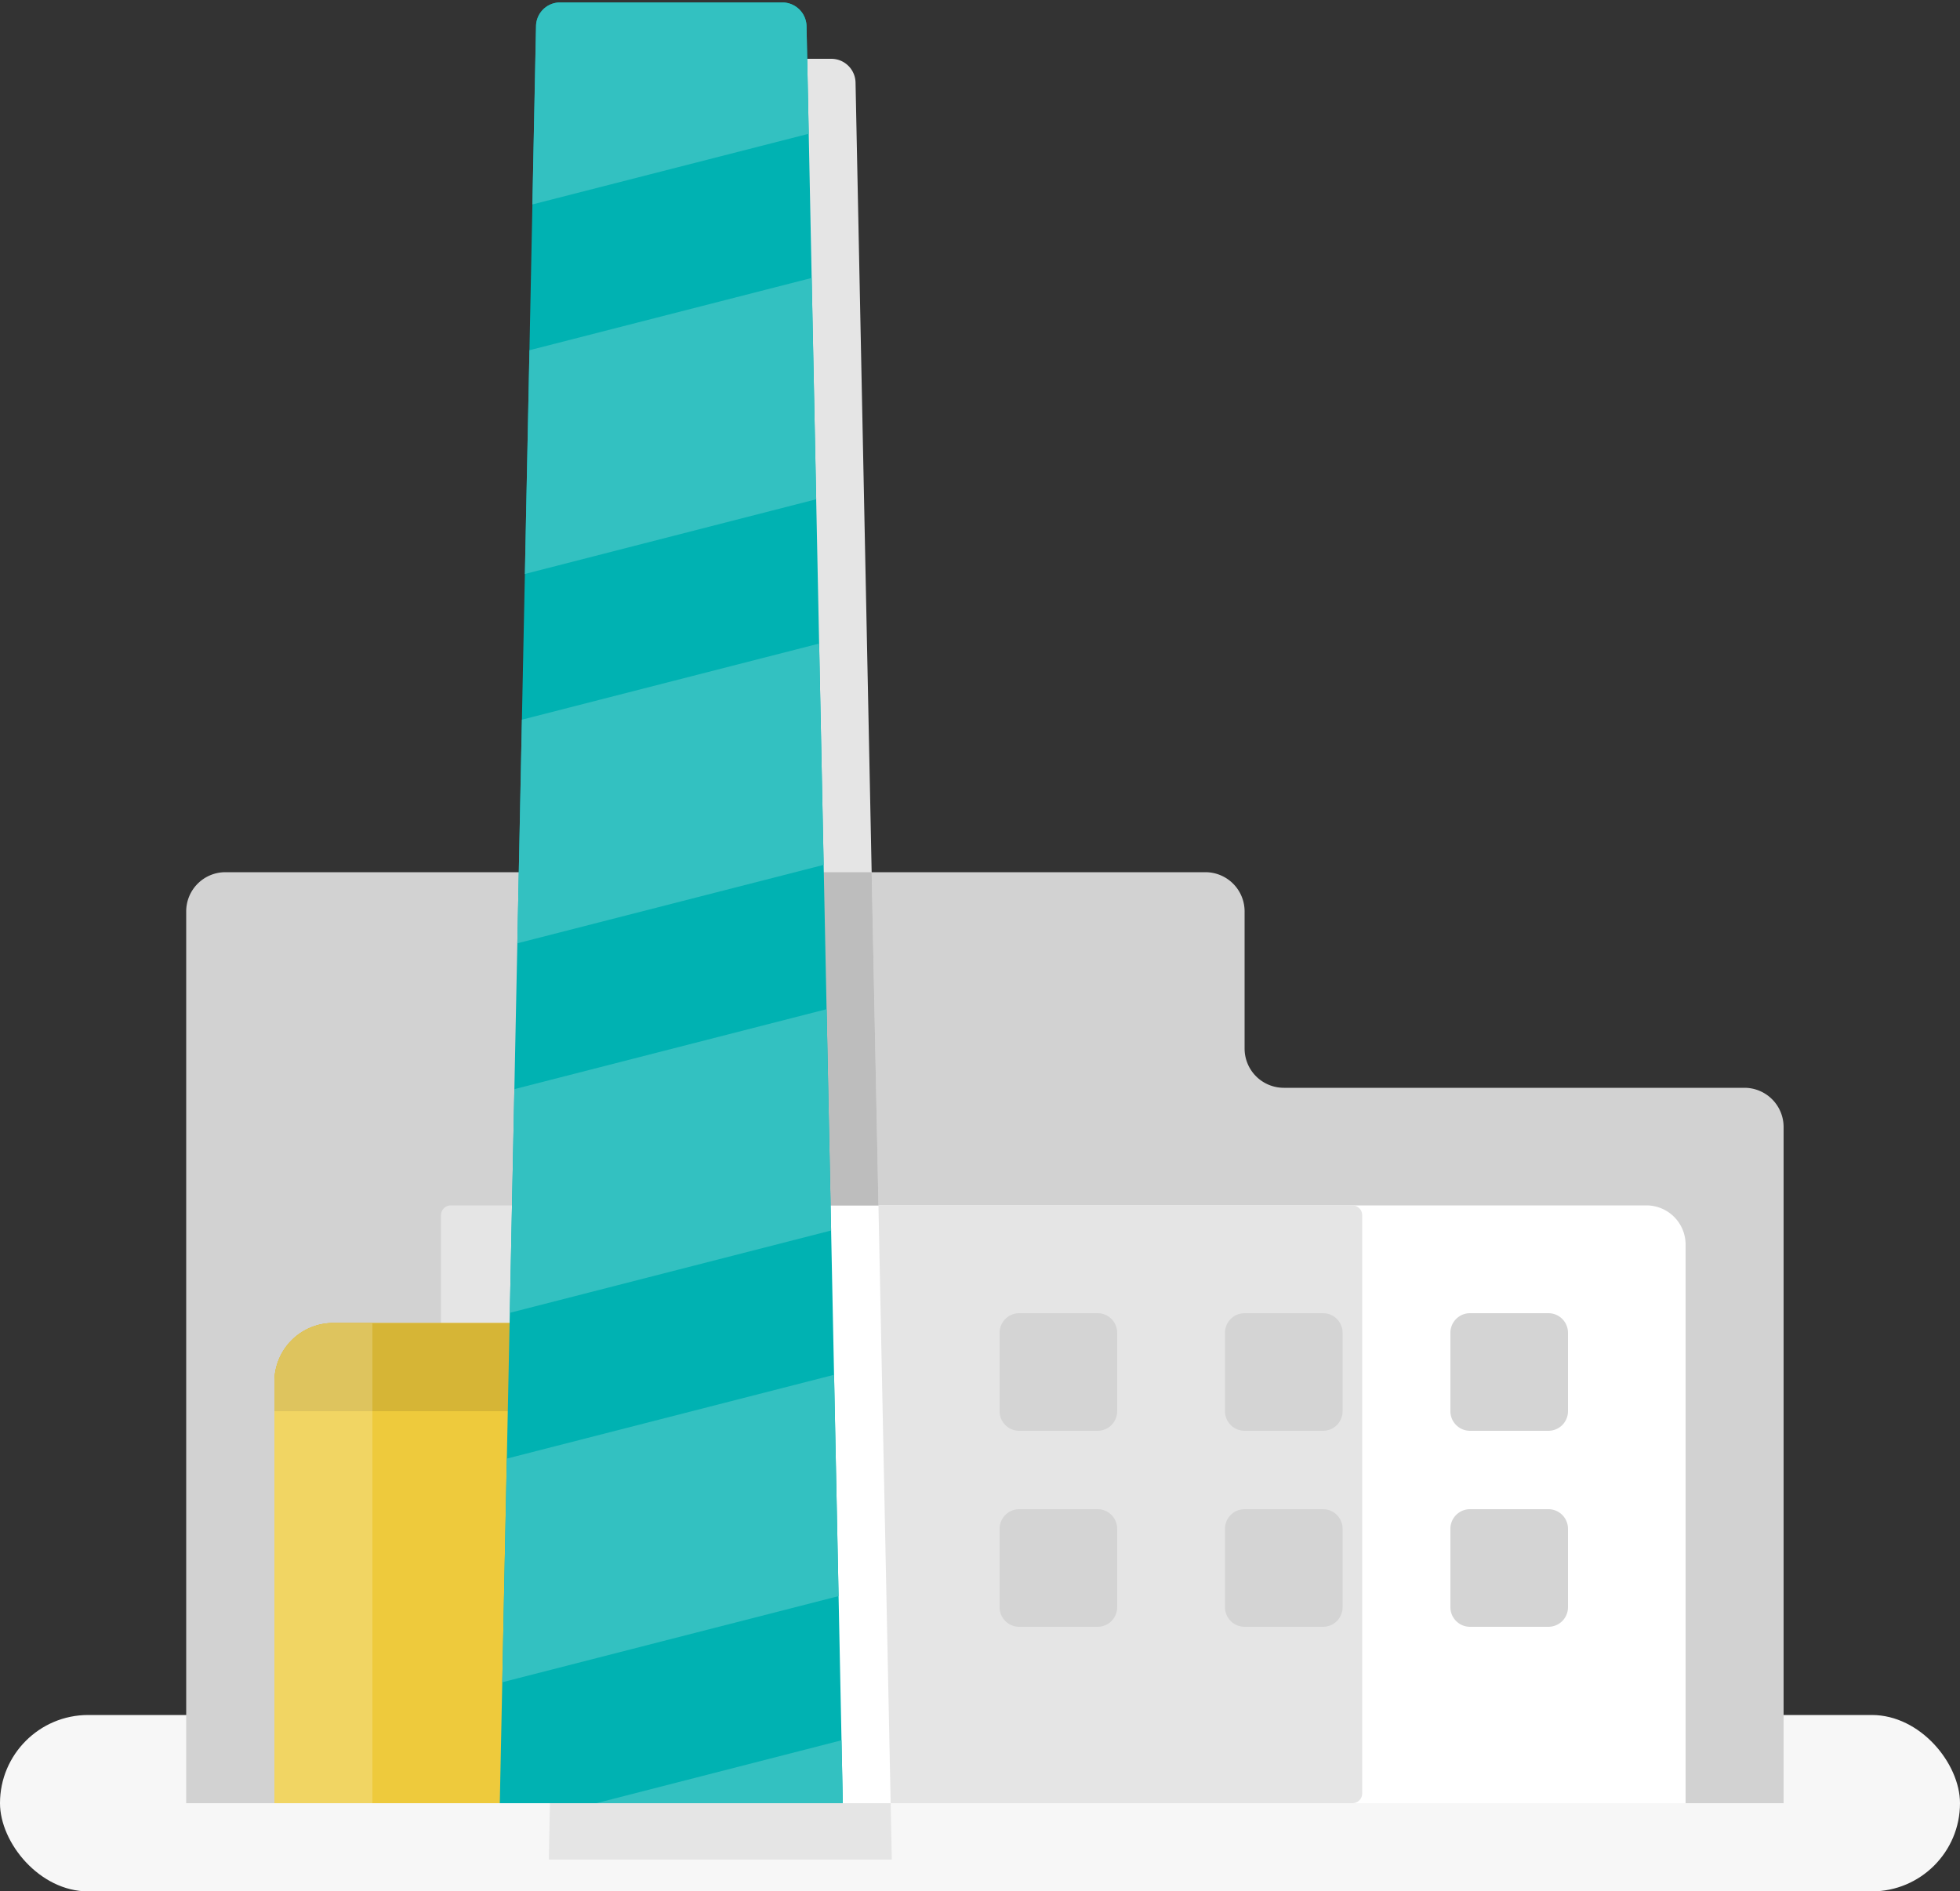 <svg xmlns="http://www.w3.org/2000/svg" width="200" height="193" viewBox="0 0 200 193">
  <rect x="0" y="0" width="200" height="193" fill="#333333" stroke="none"/>
  <defs>
    <style>
      .cls-1 {
        fill: #f7f7f7;
      }

      .cls-2 {
        fill: #d2d2d2;
      }

      .cls-10, .cls-11, .cls-12, .cls-13, .cls-2, .cls-3, .cls-4, .cls-5, .cls-6, .cls-8, .cls-9 {
        fill-rule: evenodd;
      }

      .cls-3 {
        fill: #fff;
      }

      .cls-4 {
        fill: #e5e5e5;
      }

      .cls-5 {
        fill: #bdbdbd;
      }

      .cls-6 {
        fill: #d4d4d4;
      }

      .cls-7 {
        fill: #eeca3c;
      }

      .cls-8 {
        opacity: 0.1;
      }

      .cls-9 {
        fill: #d6b536;
      }

      .cls-10 {
        fill: #dec45e;
      }

      .cls-11 {
        fill: #f1d563;
      }

      .cls-12 {
        fill: #00b2b2;
      }

      .cls-13 {
        fill: #33c1c1;
      }
    </style>
  </defs>
  <rect class="cls-1" y="175" width="200" height="18" rx="9" ry="9"/>
  <path class="cls-2" d="M182,184H19v-4h0V93a4,4,0,0,1,4-4H123a4,4,0,0,1,4,4v14a4,4,0,0,0,4,4h47a4,4,0,0,1,4,4v33h0v36Z"/>
  <path class="cls-3" d="M172,184H62V123H168a4,4,0,0,1,4,4v38h0v19Z"/>
  <path class="cls-4" d="M56,189.75L59.7,8.423A2.453,2.453,0,0,1,62.133,6H84.789A2.476,2.476,0,0,1,87.3,8.421C87.742,30.082,91,189.75,91,189.75H56ZM46,123h92a1,1,0,0,1,1,1v59a1,1,0,0,1-1,1H46a1,1,0,0,1-1-1V124A1,1,0,0,1,46,123Z"/>
  <path class="cls-5" d="M88.944,89l0.694,34H57.362l0.694-34H88.944Z"/>
  <path id="Rounded_Rectangle_1" data-name="Rounded Rectangle 1" class="cls-6" d="M104,134h8a2,2,0,0,1,2,2v8a2,2,0,0,1-2,2h-8a2,2,0,0,1-2-2v-8A2,2,0,0,1,104,134Zm23,0h8a2,2,0,0,1,2,2v8a2,2,0,0,1-2,2h-8a2,2,0,0,1-2-2v-8A2,2,0,0,1,127,134Zm23,0h8a2,2,0,0,1,2,2v8a2,2,0,0,1-2,2h-8a2,2,0,0,1-2-2v-8A2,2,0,0,1,150,134Zm-46,20h8a2,2,0,0,1,2,2v8a2,2,0,0,1-2,2h-8a2,2,0,0,1-2-2v-8A2,2,0,0,1,104,154Zm23,0h8a2,2,0,0,1,2,2v8a2,2,0,0,1-2,2h-8a2,2,0,0,1-2-2v-8A2,2,0,0,1,127,154Zm23,0h8a2,2,0,0,1,2,2v8a2,2,0,0,1-2,2h-8a2,2,0,0,1-2-2v-8A2,2,0,0,1,150,154Z"/>
  <path id="Rounded_Rectangle_2" data-name="Rounded Rectangle 2" class="cls-7" d="M34,135H60a6,6,0,0,1,6,6v41a2,2,0,0,1-2,2H30a2,2,0,0,1-2-2V141A6,6,0,0,1,34,135Z"/>
  <path id="Rounded_Rectangle_2-2" data-name="Rounded Rectangle 2" class="cls-8" d="M64,184H54l1-49h9a2,2,0,0,1,2,2v45A2,2,0,0,1,64,184Z"/>
  <path id="Rounded_Rectangle_2-3" data-name="Rounded Rectangle 2" class="cls-9" d="M28,144v-3a6,6,0,0,1,6-6H60a6,6,0,0,1,6,6v3H28Z"/>
  <path id="Rounded_Rectangle_2-4" data-name="Rounded Rectangle 2" class="cls-10" d="M28,144v-3a6,6,0,0,1,6-6h4v9H28Z"/>
  <path id="Rounded_Rectangle_2-5" data-name="Rounded Rectangle 2" class="cls-11" d="M38,144v40H28V144H38Z"/>
  <path class="cls-12" d="M51,184L54.7,2.673A2.453,2.453,0,0,1,57.133.25H79.789A2.476,2.476,0,0,1,82.3,2.671C82.741,24.333,86,184,86,184H51Z"/>
  <path class="cls-13" d="M51.718,148.837l33.39-8.551c0.172,8.431.329,16.1,0.461,22.584l-34.317,8.788C51.374,165.7,51.533,157.867,51.718,148.837Zm0.769-37.7,31.86-8.159c0.157,7.706.312,15.306,0.461,22.584l-32.786,8.4C52.169,126.712,52.326,119.026,52.487,111.14Zm0.769-37.7,30.329-7.767c0.15,7.351.305,14.95,0.461,22.584l-31.256,8C52.946,88.624,53.1,80.947,53.256,73.443Zm0.769-37.7,28.8-7.375c0.138,6.744.294,14.383,0.461,22.584L53.56,58.567C53.726,50.45,53.883,42.746,54.026,35.746Zm0.3-14.876c0.174-8.516.3-14.931,0.371-18.2A2.453,2.453,0,0,1,57.133.25H79.789A2.476,2.476,0,0,1,82.3,2.671c0.046,2.262.123,6.046,0.224,10.978Zm31.54,156.721C85.953,181.679,86,184,86,184H60.844Z"/>
</svg>

